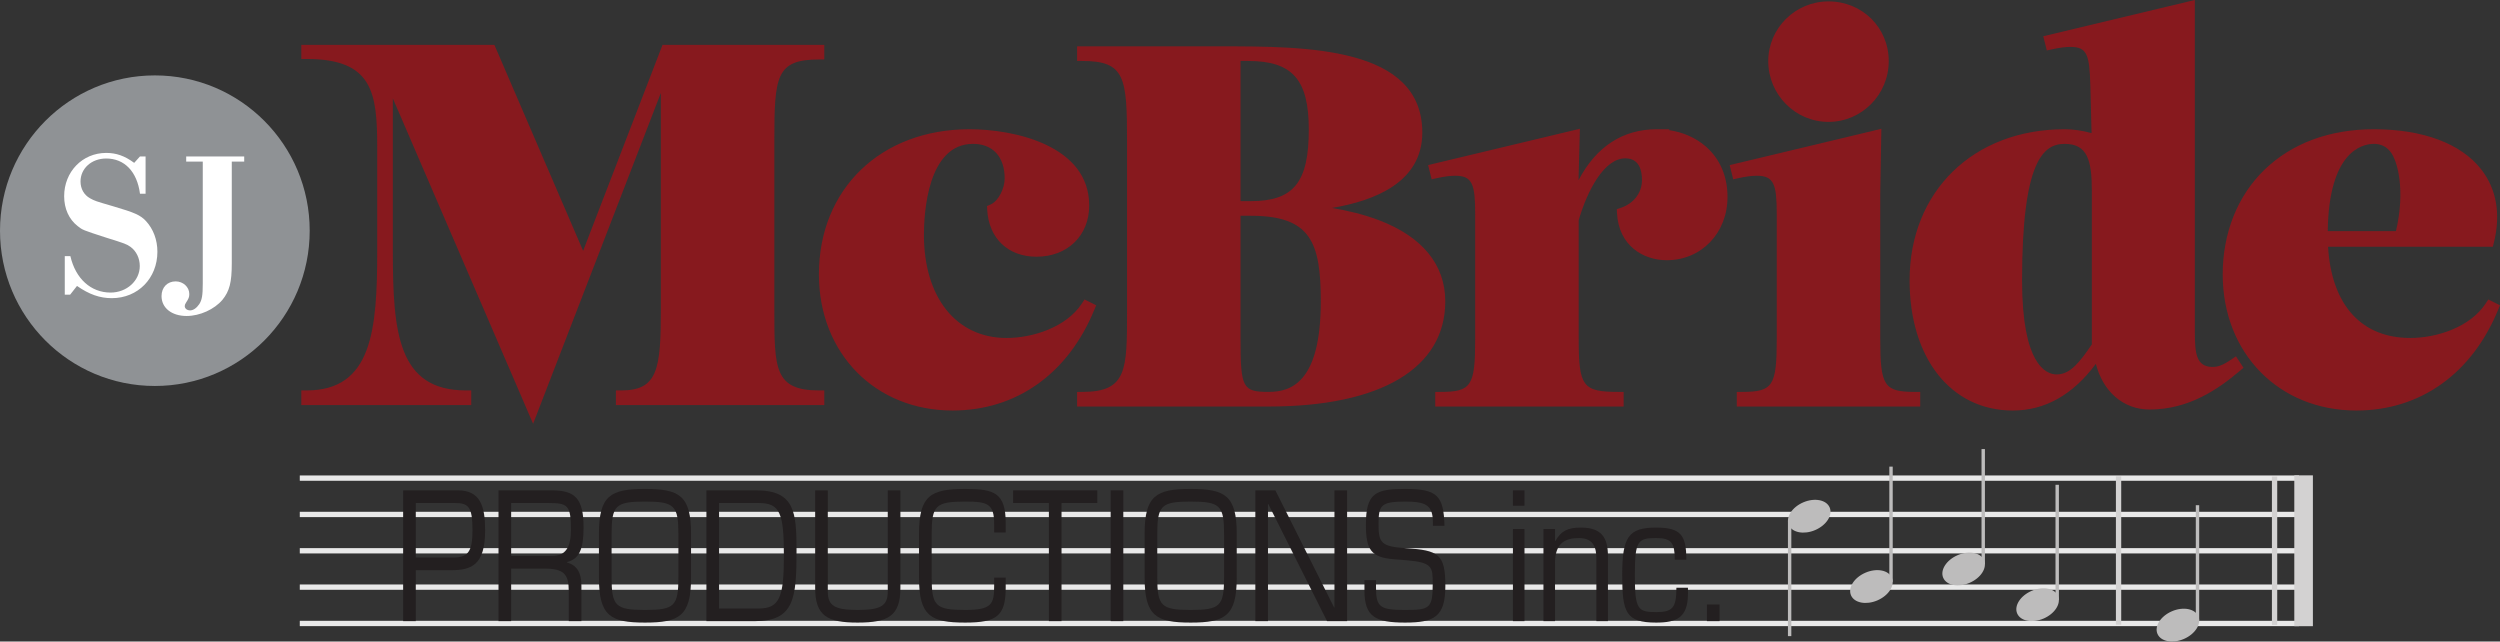 <?xml version="1.0" encoding="UTF-8"?>
<!DOCTYPE svg PUBLIC "-//W3C//DTD SVG 1.1//EN" "http://www.w3.org/Graphics/SVG/1.1/DTD/svg11.dtd">
<svg version="1.1" xmlns="http://www.w3.org/2000/svg" xmlns:xlink="http://www.w3.org/1999/xlink" x="0" y="0" width="313.713" height="80.5" viewBox="0, 0, 627.427, 161">
  <rect x="0" y="0" width="627.427" height="161" fill="#333333" stroke="none"/>
  <g id="ink_ext_XXXXXX">
    <path d="M97.923,21.455 L97.923,63.099 C97.923,83.243 99.323,98.652 116.932,98.652 L117.599,98.652 L117.599,100.987 L76.287,100.987 L76.287,98.652 L76.954,98.652 C93.953,98.652 95.337,82.55 95.337,63.099 L95.337,36.906 C95.337,23.152 94.057,14.137 76.954,14.137 L76.287,14.137 L76.287,11.927 L123.638,11.927 L146.381,64.714 L166.731,11.927 L206.204,11.927 L206.204,14.263 L205.537,14.263 C193.672,14.263 193.672,19.951 193.672,35.152 L193.672,77.763 C193.672,92.537 193.672,98.652 205.537,98.652 L206.204,98.652 L206.204,100.987 L155.243,100.987 L155.243,98.652 L155.909,98.652 C165.607,98.652 166.521,92.922 166.521,77.763 L166.521,19.748 L133.76,104.591 L97.923,21.455" fill="#87191E" id="path12"/>
    <path d="M206.871,11.26 L166.273,11.26 L165.944,12.113 L146.347,62.949 L124.424,12.065 L124.077,11.26 L123.199,11.26 L76.954,11.26 L75.62,11.26 L75.62,12.593 L75.62,13.471 L75.62,14.804 L76.954,14.804 C93.478,14.804 94.67,23.153 94.67,36.906 L94.67,63.099 C94.67,82.865 93.365,97.985 76.954,97.985 L75.62,97.985 L75.62,99.318 L75.62,100.321 L75.62,101.654 L76.954,101.654 L116.932,101.654 L118.266,101.654 L118.266,100.321 L118.266,99.318 L118.266,97.985 L116.932,97.985 C99.906,97.985 98.59,83.525 98.59,63.099 L98.59,24.685 L132.502,103.355 L133.795,106.353 L134.971,103.308 L165.855,23.325 L165.855,77.763 C165.855,92.743 165.04,97.985 155.909,97.985 L154.576,97.985 L154.576,99.318 L154.576,100.321 L154.576,101.654 L155.909,101.654 L205.537,101.654 L206.871,101.654 L206.871,100.321 L206.871,99.318 L206.871,97.985 L205.537,97.985 C194.339,97.985 194.339,92.479 194.339,77.763 L194.339,35.152 C194.339,19.121 194.783,14.929 205.537,14.929 L206.871,14.929 L206.871,13.596 L206.871,12.593 L206.871,11.26 z M205.537,12.593 L205.537,13.596 C193.005,13.596 193.005,19.988 193.005,35.152 L193.005,77.763 C193.005,92.425 193.005,99.318 205.537,99.318 L205.537,100.321 L155.909,100.321 L155.909,99.318 C166.436,99.318 167.188,92.425 167.188,77.763 L167.188,16.171 L133.727,102.827 L97.257,18.224 L97.257,63.099 C97.257,81.521 97.883,99.318 116.932,99.318 L116.932,100.321 L76.954,100.321 L76.954,99.318 C95.127,99.318 96.004,81.521 96.004,63.099 L96.004,36.906 C96.004,22.995 94.625,13.471 76.954,13.471 L76.954,12.593 L123.199,12.593 L146.416,66.479 L167.188,12.593 L205.537,12.593" fill="#87191E" id="path14"/>
    <path d="M239.064,102.361 C220.015,102.361 206.189,88.271 206.189,68.858 C206.189,47.805 221.46,33.102 243.325,33.102 C254.232,33.102 272.692,36.99 272.692,51.564 C272.692,58.745 267.521,63.761 260.119,63.761 C253.372,63.761 248.781,59.381 248.424,52.602 L248.4,52.137 L248.828,51.954 C251.209,50.933 252.811,47.43 252.811,44.797 C252.811,38.936 249.592,35.437 244.203,35.437 C232.145,35.437 231.209,53.441 231.209,58.959 C231.209,75.075 239.605,85.487 252.6,85.487 C258.884,85.487 267.759,83.137 272.093,76.515 L272.42,76.018 L274.256,76.936 L274.02,77.509 C267.525,93.303 254.784,102.361 239.064,102.361" fill="#87191E" id="path16"/>
    <path d="M243.325,32.435 C221.067,32.435 205.523,47.413 205.523,68.858 C205.523,88.658 219.629,103.028 239.064,103.028 C255.068,103.028 268.033,93.819 274.636,77.763 L275.107,76.618 L274,76.063 L273.249,75.686 L272.187,75.155 L271.536,76.149 C267.616,82.14 259.2,84.821 252.6,84.821 C240.011,84.821 231.876,74.67 231.876,58.959 C231.876,53.597 232.764,36.104 244.203,36.104 C249.175,36.104 252.144,39.353 252.144,44.797 C252.144,47.167 250.673,50.438 248.565,51.341 L247.711,51.708 L247.759,52.636 C248.136,59.8 252.988,64.428 260.119,64.428 C267.915,64.428 273.359,59.138 273.359,51.564 C273.359,36.464 254.48,32.435 243.325,32.435 z M243.325,33.768 C251.723,33.768 272.025,36.525 272.025,51.564 C272.025,58.708 266.887,63.094 260.119,63.094 C254.479,63.094 249.467,59.71 249.091,52.567 C251.723,51.439 253.477,47.679 253.477,44.797 C253.477,38.655 249.968,34.771 244.203,34.771 C232.673,34.771 230.543,49.935 230.543,58.959 C230.543,76.63 240.192,86.154 252.6,86.154 C258.865,86.154 268.14,83.773 272.652,76.88 L273.403,77.256 C267.889,90.666 256.484,101.694 239.064,101.694 C221.644,101.694 206.856,89.287 206.856,68.858 C206.856,48.306 221.393,33.768 243.325,33.768" fill="#87191E" id="path18"/>
    <path d="M313.889,51.148 C325.005,51.148 329.139,46.098 329.139,32.515 C329.139,19.647 324.687,14.633 313.261,14.633 L310.671,14.633 L310.671,51.148 z M310.671,85.152 C310.671,97.28 311.148,99.023 318.4,99.023 C327.779,99.023 332.145,91.589 332.145,75.627 C332.145,60.625 329.415,53.484 313.889,53.484 L310.671,53.484 z M270.987,101.358 L270.987,99.023 L271.653,99.023 C283.52,99.023 283.52,92.908 283.52,78.133 L283.52,35.522 C283.52,20.321 283.52,14.633 271.653,14.633 L270.987,14.633 L270.987,12.297 L306.369,12.297 C327.437,12.297 356.289,12.297 356.289,33.267 C356.289,47.145 340.733,51.009 329.256,52.186 C342.543,53.601 362.055,58.584 362.055,75.627 C362.055,91.98 346.143,101.358 318.4,101.358 L270.987,101.358" fill="#87191E" id="path20"/>
    <path d="M311.337,54.151 L313.889,54.151 C328.94,54.151 331.479,60.777 331.479,75.627 C331.479,95.999 324.015,98.356 318.4,98.356 C311.865,98.356 311.337,97.369 311.337,85.152 L311.337,54.151 z M311.337,15.3 L313.261,15.3 C324.349,15.3 328.472,19.965 328.472,32.515 C328.472,45.78 324.656,50.482 313.889,50.482 L311.337,50.482 L311.337,15.3 z M306.369,11.631 L270.32,11.631 L270.32,15.3 L271.653,15.3 C282.409,15.3 282.853,19.493 282.853,35.522 L282.853,78.133 C282.853,92.849 282.853,98.356 271.653,98.356 L270.32,98.356 L270.32,99.69 L270.32,100.692 L270.32,102.025 L271.653,102.025 L318.4,102.025 C346.567,102.025 362.721,92.403 362.721,75.627 C362.721,66.473 356.996,59.444 346.167,55.301 C342.293,53.819 338.177,52.836 334.276,52.189 C345.055,50.38 356.956,45.722 356.956,33.267 C356.956,11.631 327.719,11.631 306.369,11.631 z M318.4,99.69 C328.175,99.69 332.812,92.045 332.812,75.627 C332.812,61.465 330.808,52.818 313.889,52.818 L310.004,52.818 L310.004,85.152 C310.004,97.058 310.38,99.69 318.4,99.69 M310.004,51.815 L313.889,51.815 C325.92,51.815 329.805,45.799 329.805,32.515 C329.805,20.608 326.171,13.967 313.261,13.967 L310.004,13.967 L310.004,51.815 M306.369,12.964 C328.175,12.964 355.623,13.089 355.623,33.267 C355.623,49.81 332.561,51.689 320.029,52.066 L320.029,52.316 C333.313,52.442 361.388,55.699 361.388,75.627 C361.388,91.292 346.097,100.692 318.4,100.692 L271.653,100.692 L271.653,99.69 C284.187,99.69 284.187,92.796 284.187,78.133 L284.187,35.522 C284.187,20.359 284.187,13.967 271.653,13.967 L271.653,12.964 L306.369,12.964" fill="#87191E" id="path22"/>
    <path d="M360.871,101.358 L360.871,99.023 L361.537,99.023 C369.76,99.023 370.896,97.337 370.896,85.152 L370.896,53.82 C370.896,46.444 370.384,43.441 365.223,43.441 C363.911,43.441 362.341,43.646 360.427,44.069 L359.793,44.209 L359.224,41.925 L395.813,33.169 L395.413,48.41 C399.616,38.373 406.604,33.102 415.803,33.102 C424.031,33.103 432.887,38.215 432.887,49.435 C432.887,58.102 426.619,64.639 418.308,64.639 C413.127,64.639 406.923,61.717 406.489,53.48 L406.461,52.973 L406.944,52.813 C410.528,51.618 412.755,48.691 412.755,45.174 C412.755,42.895 412.124,39.073 407.907,39.073 C403.088,39.073 398.468,45.082 395.54,55.152 L395.54,85.152 C395.54,96.749 396.391,99.023 406.153,99.023 L406.82,99.023 L406.82,101.358 L360.871,101.358" fill="#87191E" id="path24"/>
    <path d="M396.503,32.318 L394.813,32.722 L359.723,41.119 L358.413,41.432 L358.739,42.738 L358.989,43.741 L359.303,45.001 L360.571,44.72 C362.437,44.308 363.959,44.107 365.223,44.107 C369.572,44.107 370.229,46.295 370.229,53.82 L370.229,85.152 C370.229,96.875 369.255,98.356 361.537,98.356 L360.204,98.356 L360.204,99.69 L360.204,100.692 L360.204,102.025 L361.537,102.025 L406.153,102.025 L407.487,102.025 L407.487,100.692 L407.487,99.69 L407.487,98.356 L406.153,98.356 C397.229,98.356 396.207,96.998 396.207,85.152 L396.207,55.247 C398.413,47.715 402.627,39.74 407.907,39.74 C411.363,39.74 412.088,42.694 412.088,45.174 C412.088,48.394 410.036,51.079 406.732,52.18 L405.769,52.501 L405.823,53.516 C406.252,61.659 412.401,65.305 418.308,65.305 C426.999,65.305 433.553,58.482 433.553,49.435 C433.553,44.231 431.66,39.841 428.079,36.74 C425.568,34.566 422.349,33.157 418.808,32.648 L419.02,32.436 L415.803,32.435 C407.248,32.435 400.557,36.829 396.163,45.233 L396.456,34.054 L396.503,32.318 z M415.803,33.768 L415.801,33.769 C424.324,33.769 432.22,39.158 432.22,49.435 C432.22,57.581 426.455,63.972 418.308,63.972 C412.669,63.972 407.531,60.589 407.155,53.445 C410.915,52.192 413.421,49.059 413.421,45.174 C413.421,41.164 411.667,38.406 407.907,38.406 C401.853,38.406 397.32,46.593 394.873,55.057 L394.873,85.152 C394.873,97.183 396.003,99.69 406.153,99.69 L406.153,100.692 L361.537,100.692 L361.537,99.69 C370.436,99.69 371.563,97.183 371.563,85.152 L371.563,53.82 C371.563,46.958 371.228,42.774 365.223,42.774 C363.879,42.774 362.252,42.983 360.284,43.419 L360.033,42.416 L395.124,34.019 L394.639,52.488 C397.695,42.76 403.833,33.768 415.803,33.768" fill="#87191E" id="path26"/>
    <path d="M458.899,29.923 C450.931,29.923 444.448,23.383 444.448,15.345 C444.448,7.445 450.931,1.019 458.899,1.019 C467.004,1.019 473.352,7.312 473.352,15.345 C473.352,23.383 466.869,29.923 458.899,29.923 z M436.552,101.358 L436.552,99.023 L437.219,99.023 C445.441,99.023 446.577,97.337 446.577,85.152 L446.577,53.82 C446.577,46.444 446.064,43.441 440.903,43.441 C439.592,43.441 438.023,43.646 436.108,44.069 L435.475,44.209 L434.904,41.925 L471.487,33.17 L471.223,48.443 L471.223,85.152 C471.223,97.337 472.359,99.023 480.581,99.023 L481.248,99.023 L481.248,101.358 L436.552,101.358" fill="#87191E" id="path28"/>
    <path d="M472.168,32.321 L470.495,32.722 L435.403,41.119 L434.095,41.432 L434.42,42.738 L434.671,43.741 L434.984,45.001 L436.251,44.72 C438.119,44.308 439.64,44.107 440.903,44.107 C445.253,44.107 445.911,46.295 445.911,53.82 L445.911,85.152 C445.911,96.875 444.936,98.356 437.219,98.356 L435.885,98.356 L435.885,99.69 L435.885,100.692 L435.885,102.025 L437.219,102.025 L480.581,102.025 L481.915,102.025 L481.915,100.692 L481.915,99.69 L481.915,98.356 L480.581,98.356 C472.863,98.356 471.889,96.875 471.889,85.152 L471.889,48.431 L472.137,34.042 L472.168,32.321 z M458.899,0.352 C450.563,0.352 443.781,7.079 443.781,15.345 C443.781,23.751 450.563,30.59 458.899,30.59 C467.235,30.59 474.019,23.751 474.019,15.345 C474.019,6.937 467.377,0.352 458.899,0.352 z M470.805,34.019 L470.556,48.431 L470.556,85.152 C470.556,97.183 471.683,99.69 480.581,99.69 L480.581,100.692 L437.219,100.692 L437.219,99.69 C446.117,99.69 447.244,97.183 447.244,85.152 L447.244,53.82 C447.244,46.958 446.908,42.774 440.903,42.774 C439.56,42.774 437.933,42.983 435.964,43.419 L435.715,42.416 L470.805,34.019 M458.899,1.685 C466.545,1.685 472.685,7.7 472.685,15.345 C472.685,22.991 466.545,29.256 458.899,29.256 C451.38,29.256 445.115,22.991 445.115,15.345 C445.115,7.827 451.38,1.685 458.899,1.685" fill="#87191E" id="path30"/>
    <path d="M518.177,35.44 C510.212,35.44 506.813,45.885 506.813,70.365 C506.813,77.664 507.725,94.639 516.173,94.639 C519.911,94.637 522.372,91.475 525.657,86.633 L525.657,47.932 C525.657,41.349 525.085,35.44 518.177,35.44 z M505.148,102.363 C490.057,102.363 479.917,89.503 479.917,70.364 C479.917,48.425 495.652,33.103 518.181,33.103 C520.513,33.103 523.008,33.504 525.611,34.297 L525.285,21.503 C525.069,14.295 524.757,11.107 519.591,11.107 C518.292,11.107 516.731,11.312 514.816,11.735 L514.183,11.875 L513.612,9.589 L550.179,0.84 L550.179,83.523 C550.179,88.575 550.563,92.756 555.277,92.756 C556.632,92.756 557.964,92.419 560.416,90.742 L560.976,90.358 L562.172,92.172 L561.721,92.555 C556.472,97.004 549.201,102.113 539.483,102.113 C532.788,102.113 527.672,97.194 526.335,89.693 C520.535,98.102 513.413,102.363 505.148,102.363" fill="#87191E" id="path32"/>
    <path d="M516.064,93.97 C513.396,93.907 507.48,91.385 507.48,70.365 C507.48,40.177 512.888,36.107 518.177,36.107 C523.904,36.107 524.991,40.263 524.991,47.932 L524.991,86.428 C521.883,90.998 519.543,93.97 516.173,93.97 L516.064,93.97 z M550.845,-0.005 L549.201,0.388 L514.111,8.784 L512.8,9.097 L513.127,10.405 L513.379,11.408 L513.693,12.665 L514.959,12.385 C516.827,11.973 518.34,11.772 519.589,11.772 C523.863,11.773 524.387,13.748 524.619,21.527 L524.92,33.404 C522.572,32.761 520.313,32.436 518.181,32.436 C495.259,32.436 479.251,48.032 479.251,70.364 C479.251,89.902 489.657,103.029 505.148,103.029 C513.229,103.029 520.231,99.089 526,91.308 C527.779,98.291 532.903,102.779 539.483,102.779 C549.417,102.779 556.816,97.586 562.152,93.063 L563.053,92.298 L562.401,91.312 L561.904,90.558 L561.159,89.426 L560.039,90.192 C557.729,91.771 556.504,92.089 555.277,92.089 C551.164,92.089 550.845,88.538 550.845,83.523 L550.845,1.685 L550.845,-0.005 z M516.173,95.305 L516.173,95.304 C520.396,95.304 523.108,91.587 526.324,86.837 L526.324,47.932 C526.324,41.541 525.823,34.773 518.177,34.773 C509.781,34.773 506.147,44.799 506.147,70.365 C506.147,74.752 506.272,95.305 516.173,95.305 M549.512,1.685 L549.512,83.523 C549.512,87.658 549.512,93.422 555.277,93.422 C556.907,93.422 558.411,92.921 560.792,91.292 L561.289,92.046 C555.524,96.934 548.507,101.446 539.483,101.446 C532.18,101.446 527.479,95.537 526.756,87.848 C521.144,96.676 513.943,101.696 505.148,101.696 C490.235,101.696 480.584,89.164 480.584,70.364 C480.584,49.059 495.875,33.769 518.181,33.769 C520.937,33.769 523.752,34.361 526.3,35.218 L525.952,21.485 C525.747,14.624 525.541,10.44 519.589,10.439 C518.259,10.439 516.641,10.649 514.673,11.084 L514.421,10.081 L549.512,1.685" fill="#87191E" id="path34"/>
    <path d="M601.84,58.667 C603.255,52.796 604.083,42.358 600.493,37.724 C599.301,36.186 597.755,35.439 595.764,35.439 L595.6,35.439 C584.591,35.612 583.559,52.865 583.527,58.667 z M591.379,102.363 C572.329,102.363 558.503,88.273 558.503,68.86 C558.503,47.472 573.476,33.103 595.764,33.103 C607.868,33.103 617.257,36.597 622.203,42.942 C625.92,47.714 626.969,53.871 625.235,60.752 L625.109,61.256 L583.572,61.256 C584.255,76.669 592.005,85.487 604.911,85.487 C611.195,85.487 620.069,83.137 624.405,76.515 L624.729,76.018 L626.568,76.938 L626.335,77.511 C619.84,93.304 607.099,102.363 591.379,102.363" fill="#87191E" id="path36"/>
    <path d="M584.197,58.001 C584.456,38.022 592.821,36.159 595.635,36.105 L595.764,36.105 C597.535,36.105 598.909,36.768 599.965,38.132 C601.788,40.486 603.689,47.889 601.316,58.001 L584.197,58.001 z M595.764,32.436 C584.66,32.436 575.151,35.968 568.265,42.65 C561.54,49.179 557.836,58.487 557.836,68.86 C557.836,88.659 571.943,103.029 591.379,103.029 C607.383,103.029 620.347,93.821 626.951,77.764 L627.42,76.619 L626.313,76.064 L625.56,75.686 L624.497,75.155 L623.847,76.149 C619.927,82.14 611.511,84.821 604.911,84.821 C592.607,84.821 585.14,76.498 584.275,61.922 L624.589,61.922 L625.628,61.922 L625.881,60.915 C627.668,53.828 626.576,47.471 622.728,42.532 C617.653,36.021 608.077,32.436 595.764,32.436 z M595.767,34.771 C584.989,34.771 582.859,49.935 582.859,58.959 C582.859,59.084 582.859,59.209 582.859,59.334 L602.361,59.334 C604.372,51.549 605.464,34.772 595.764,34.772 L595.767,34.771 M595.764,33.769 C617.195,33.769 628.6,44.672 624.589,60.589 L582.881,60.589 C583.42,78.358 592.865,86.154 604.911,86.154 C611.176,86.154 620.452,83.773 624.963,76.88 L625.717,77.257 C620.203,90.667 608.797,101.696 591.379,101.696 C573.957,101.696 559.169,89.288 559.169,68.86 C559.169,48.307 573.707,33.769 595.764,33.769" fill="#87191E" id="path38"/>
    <path d="M77.725,57.896 C77.725,79.42 60.325,96.869 38.862,96.869 C17.399,96.869 -0,79.42 -0,57.896 C-0,36.372 17.399,18.924 38.862,18.924 C60.325,18.924 77.725,36.372 77.725,57.896" fill="#8F9295" id="path40"/>
    <path d="M36.537,48.62 L35.133,48.62 C34.405,43.057 31.232,39.78 26.656,39.78 C22.965,39.78 20.208,42.277 20.208,45.553 C20.208,47.373 21.093,48.933 22.601,49.765 C23.848,50.441 23.848,50.441 28.477,51.793 C33.781,53.353 35.237,53.977 36.641,55.485 C38.461,57.461 39.502,60.166 39.502,63.181 C39.502,69.837 34.613,74.83 28.06,74.83 C25.044,74.83 22.393,73.894 19.325,71.763 L17.608,73.946 L16.256,73.946 L16.256,64.274 L17.66,64.274 C18.96,69.942 22.809,73.426 27.749,73.426 C31.805,73.426 35.081,70.461 35.081,66.77 C35.081,64.793 34.197,63.025 32.793,61.985 C31.753,61.257 31.493,61.153 26.656,59.645 C20.729,57.722 20.729,57.722 19.481,56.733 C17.296,55.018 16.101,52.365 16.101,49.245 C16.101,43.108 20.677,38.377 26.656,38.377 C29.153,38.377 31.285,39.105 33.677,40.873 L35.133,39.261 L36.537,39.261 L36.537,48.62" fill="#FFFFFF" id="path42"/>
    <path d="M46.729,40.56 L46.729,39.261 L61.289,39.261 L61.289,40.56 L58.169,40.56 L58.169,66.093 C58.169,70.878 57.597,73.062 55.829,75.245 C53.801,77.639 50.161,79.303 46.833,79.303 C43.089,79.303 40.541,77.274 40.541,74.31 C40.541,72.125 41.997,70.618 44.077,70.618 C45.948,70.618 47.509,72.021 47.509,73.79 C47.509,74.569 47.353,74.934 46.677,75.975 C46.469,76.286 46.365,76.546 46.365,76.807 C46.365,77.43 46.937,77.897 47.717,77.897 C48.497,77.897 49.329,77.326 50.005,76.337 C50.681,75.297 50.889,74.154 50.889,71.137 L50.889,40.56 L46.729,40.56" fill="#FFFFFF" id="path44"/>
    <path d="M75.236,119.992 L576.98,119.992" fill-opacity="0" stroke="#E9E9E9" stroke-width="1.333" stroke-miterlimit="10" id="path54"/>
    <path d="M75.236,129.111 L576.98,129.111" fill-opacity="0" stroke="#E9E9E9" stroke-width="1.333" stroke-miterlimit="10" id="path64"/>
    <path d="M75.236,138.231 L576.98,138.231" fill-opacity="0" stroke="#E9E9E9" stroke-width="1.333" stroke-miterlimit="10" id="path74"/>
    <path d="M75.236,147.352 L576.98,147.352" fill-opacity="0" stroke="#E9E9E9" stroke-width="1.333" stroke-miterlimit="10" id="path84"/>
    <path d="M75.236,156.472 L576.98,156.472" fill-opacity="0" stroke="#E9E9E9" stroke-width="1.333" stroke-miterlimit="10" id="path94"/>
    <path d="M578.136,119.3 L578.136,157.155" fill-opacity="0" stroke="#D3D2D2" stroke-width="4.667" stroke-miterlimit="10" id="path96"/>
    <path d="M570.851,119.608 L570.851,156.833" fill-opacity="0" stroke="#D3D2D2" stroke-width="1.333" stroke-miterlimit="10" id="path98"/>
    <path d="M531.697,119.554 L531.697,156.779" fill-opacity="0" stroke="#D3D2D2" stroke-width="1.333" stroke-miterlimit="10" id="path100"/>
    <path d="M104.349,139.933 L113.551,139.933 C117.358,139.933 118.582,138.663 118.582,133.087 C118.582,127.059 117.54,126.244 114.049,126.244 L104.349,126.244 z M101.176,123.071 L114.956,123.071 C120.577,123.071 121.755,127.105 121.755,133.087 C121.755,141.836 118.31,143.105 113.188,143.105 L104.349,143.105 L104.349,155.888 L101.176,155.888 L101.176,123.071" fill="#231F20" id="path102"/>
    <path d="M128.284,139.525 L138.573,139.525 C141.883,139.525 143.288,137.439 143.288,132.907 C143.288,126.743 142.472,126.244 137.576,126.244 L128.284,126.244 z M125.111,123.071 L138.528,123.071 C144.285,123.071 146.461,125.064 146.461,132.363 C146.461,138.029 145.283,140.296 142.291,141.065 L142.291,141.157 C144.875,141.883 145.917,143.831 145.917,146.914 L145.917,155.888 L142.744,155.888 L142.744,148.409 C142.744,144.057 141.52,142.698 136.535,142.698 L128.284,142.698 L128.284,155.888 L125.111,155.888 L125.111,123.071" fill="#231F20" id="path104"/>
    <path d="M170.26,134.131 C170.26,126.878 169.309,125.881 161.875,125.881 C154.441,125.881 153.489,126.878 153.489,134.131 L153.489,144.828 C153.489,152.081 154.441,153.079 161.875,153.079 C169.309,153.079 170.26,152.081 170.26,144.828 z M150.316,133.949 C150.316,124.341 153.261,122.708 161.875,122.708 C170.487,122.708 173.433,124.341 173.433,133.949 L173.433,145.009 C173.433,154.619 170.487,156.252 161.875,156.252 C153.261,156.252 150.316,154.619 150.316,145.009 L150.316,133.949" fill="#231F20" id="path106"/>
    <path d="M180.463,152.716 L190.389,152.716 C195.647,152.716 196.735,149.905 196.735,139.48 C196.735,128.692 195.739,126.244 190.389,126.244 L180.463,126.244 z M177.289,123.071 L189.845,123.071 C199.455,123.071 199.908,128.601 199.908,138.164 C199.908,150.177 199.365,155.888 189.392,155.888 L177.289,155.888 L177.289,123.071" fill="#231F20" id="path108"/>
    <path d="M204.58,123.071 L207.753,123.071 L207.753,148.455 C207.753,151.991 209.431,153.079 215.232,153.079 C221.125,153.079 222.803,151.991 222.803,148.455 L222.803,123.071 L225.976,123.071 L225.976,147.503 C225.976,154.529 223.029,156.252 215.232,156.252 C207.572,156.252 204.58,154.529 204.58,147.503 L204.58,123.071" fill="#231F20" id="path110"/>
    <path d="M252.404,147.457 C252.404,154.573 250.183,156.252 242.251,156.252 C233.592,156.252 230.647,154.619 230.647,145.009 L230.647,133.949 C230.647,124.341 233.592,122.708 242.251,122.708 C249.504,122.708 252.404,123.659 252.404,131.275 L252.404,133.632 L249.504,133.632 L249.504,131.502 C249.504,126.38 247.827,125.881 242.251,125.881 C234.772,125.881 233.82,126.878 233.82,134.131 L233.82,144.828 C233.82,152.081 234.772,153.079 242.251,153.079 C248.868,153.079 249.504,151.628 249.504,147.14 L249.504,144.964 L252.404,144.964 L252.404,147.457" fill="#231F20" id="path112"/>
    <path d="M263.24,126.244 L254.264,126.244 L254.264,123.071 L275.388,123.071 L275.388,126.244 L266.413,126.244 L266.413,155.888 L263.24,155.888 L263.24,126.244" fill="#231F20" id="path114"/>
    <path d="M278.744,123.071 L281.917,123.071 L281.917,155.888 L278.744,155.888 L278.744,123.071" fill="#231F20" id="path116"/>
    <path d="M307.211,134.131 C307.211,126.878 306.259,125.881 298.825,125.881 C291.392,125.881 290.44,126.878 290.44,134.131 L290.44,144.828 C290.44,152.081 291.392,153.079 298.825,153.079 C306.259,153.079 307.211,152.081 307.211,144.828 z M287.267,133.949 C287.267,124.341 290.212,122.708 298.825,122.708 C307.437,122.708 310.384,124.341 310.384,133.949 L310.384,145.009 C310.384,154.619 307.437,156.252 298.825,156.252 C290.212,156.252 287.267,154.619 287.267,145.009 L287.267,133.949" fill="#231F20" id="path118"/>
    <path d="M315.055,123.071 L320.087,123.071 L334.817,152.443 L334.909,152.443 L334.909,123.071 L338.083,123.071 L338.083,155.888 L333.051,155.888 L318.319,126.515 L318.228,126.515 L318.228,155.888 L315.055,155.888 L315.055,123.071" fill="#231F20" id="path120"/>
    <path d="M342.436,145.6 L345.337,145.6 L345.337,147.503 C345.337,152.397 346.424,153.079 352.591,153.079 C358.755,153.079 359.571,152.761 359.571,146.551 C359.571,142.381 359.571,141.157 353.044,140.612 L349.689,140.34 C344.113,139.886 342.799,137.939 342.799,131.683 C342.799,123.705 345.247,122.708 352.68,122.708 C360.659,122.708 362.336,124.341 362.517,131.955 L359.617,131.955 L359.617,131.23 C359.617,126.924 358.12,125.881 352.68,125.881 C346.471,125.881 345.972,126.832 345.972,131.683 C345.972,136.352 346.788,137.167 352.863,137.576 C360.976,138.119 362.744,139.027 362.744,147.004 C362.744,154.756 360.024,156.252 352.636,156.252 C345.111,156.252 342.436,154.756 342.436,148.137 L342.436,145.6" fill="#231F20" id="path122"/>
    <path d="M379.701,132.771 L382.603,132.771 L382.603,155.888 L379.701,155.888 z M379.701,123.071 L382.603,123.071 L382.603,126.924 L379.701,126.924 L379.701,123.071" fill="#231F20" id="path124"/>
    <path d="M387.361,132.771 L390.263,132.771 L390.263,135.763 L390.353,135.763 C391.804,133.27 393.391,132.408 396.744,132.408 C402.093,132.408 403.544,135.083 403.544,139.569 L403.544,155.888 L400.643,155.888 L400.643,140.251 C400.643,137.576 400.055,135.037 396.245,135.037 C392.711,135.037 390.263,136.397 390.263,141.292 L390.263,155.888 L387.361,155.888 L387.361,132.771" fill="#231F20" id="path126"/>
    <path d="M420.317,140.477 C420.317,136.261 419.503,135.037 415.648,135.037 C411.025,135.037 410.3,135.716 410.3,144.329 C410.3,152.941 411.025,153.621 415.648,153.621 C419.819,153.621 420.727,152.489 420.727,147.503 L423.627,147.503 L423.627,148.998 C423.627,154.983 420.816,156.252 415.648,156.252 C408.033,156.252 407.127,153.714 407.127,144.329 C407.127,134.765 408.668,132.408 415.648,132.408 C421.904,132.408 423.219,134.357 423.219,140.477 L420.317,140.477" fill="#231F20" id="path128"/>
    <path d="M428.388,151.717 L431.561,151.717 L431.561,155.888 L428.388,155.888 L428.388,151.717" fill="#231F20" id="path130"/>
    <path d="M474.803,145 C473.979,143.081 471.015,142.509 468.183,143.724 C465.349,144.94 463.723,147.484 464.548,149.403 C465.372,151.324 468.336,151.896 471.168,150.681 C474,149.464 475.627,146.922 474.803,145" fill="#BDBCBC" id="path132"/>
    <path d="M475.017,146.023 L474.167,146.023 L474.167,117.108 L475.017,117.108 L475.017,146.023" fill="#BDBCBC" id="path134"/>
    <path d="M448.933,131.756 C449.759,133.675 452.723,134.247 455.555,133.032 C458.388,131.816 460.013,129.273 459.189,127.353 C458.364,125.433 455.4,124.86 452.568,126.076 C449.736,127.292 448.109,129.834 448.933,131.756" fill="#BDBCBC" id="path136"/>
    <path d="M448.72,130.735 L449.571,130.735 L449.571,159.648 L448.72,159.648 L448.72,130.735" fill="#BDBCBC" id="path138"/>
    <path d="M497.944,140.598 C497.119,138.679 494.155,138.107 491.323,139.322 C488.489,140.539 486.863,143.081 487.687,145 C488.511,146.921 491.475,147.495 494.307,146.277 C497.14,145.061 498.768,142.52 497.944,140.598" fill="#BDBCBC" id="path140"/>
    <path d="M498.157,141.619 L497.305,141.619 L497.305,112.706 L498.157,112.706 L498.157,141.619" fill="#BDBCBC" id="path142"/>
    <path d="M516.507,149.56 C515.683,147.641 512.72,147.069 509.888,148.284 C507.055,149.5 505.428,152.044 506.252,153.962 C507.076,155.883 510.04,156.456 512.872,155.241 C515.704,154.024 517.333,151.483 516.507,149.56" fill="#BDBCBC" id="path144"/>
    <path d="M516.723,150.583 L515.871,150.583 L515.871,121.669 L516.723,121.669 L516.723,150.583" fill="#BDBCBC" id="path146"/>
    <path d="M551.717,154.681 C550.893,152.762 547.929,152.191 545.097,153.405 C542.264,154.621 540.636,157.164 541.461,159.085 C542.285,161.004 545.249,161.577 548.081,160.363 C550.913,159.145 552.541,156.604 551.717,154.681" fill="#BDBCBC" id="path148"/>
    <path d="M551.932,155.704 L551.08,155.704 L551.08,126.79 L551.932,126.79 L551.932,155.704" fill="#BDBCBC" id="path150"/>
  </g>
</svg>

